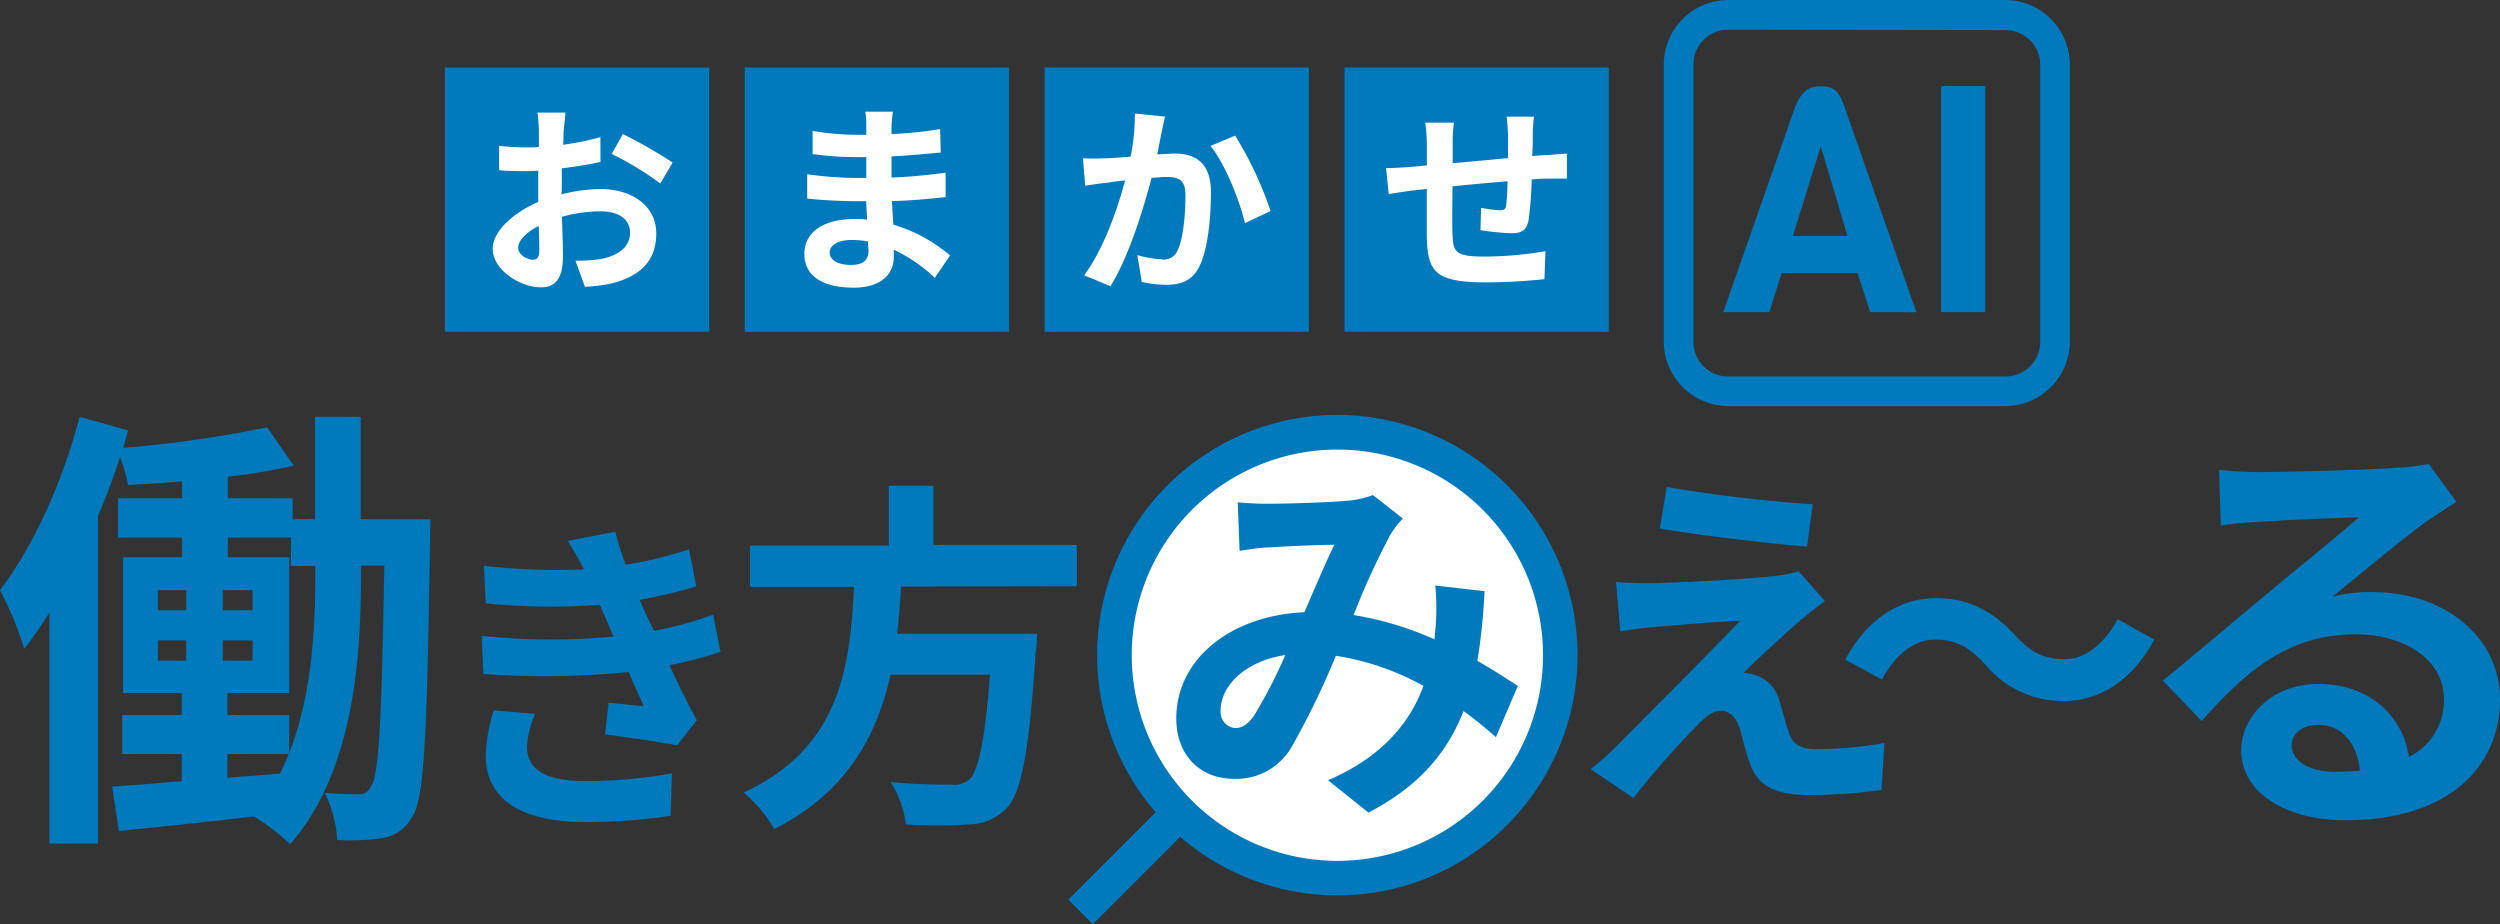<svg xmlns="http://www.w3.org/2000/svg" width="308.79" height="114.13"><rect width="100%" height="100%" fill="#333333" stroke="none"/><defs><style>.cls-1{fill:#fff}.cls-2{fill:#0079bd}</style></defs><g id="レイヤー_2" data-name="レイヤー 2"><g id="レイヤー_1-2" data-name="レイヤー 1"><circle class="cls-1" cx="165.16" cy="80.93" r="27.53"/><path class="cls-2" d="M53.18 64.14s-.06 2-.06 2.76c-.4 23.51-.62 31.71-2.26 34.08a5 5 0 01-3.67 2.54 26.57 26.57 0 01-5.54.23 15.44 15.44 0 00-1.53-5.82 39.67 39.67 0 004.07.17 1.54 1.54 0 001.64-1c1-1.47 1.3-8.14 1.64-27.24h-2.88V71c0 10.68-1 24.41-8.76 33.28a26.08 26.08 0 00-4.47-3.44c-6 .73-11.92 1.3-16.67 1.81l-.84-5.49c2.43-.16 5.36-.39 8.59-.67v-3.36h-7.35v-4.81h7.35v-2.71H15.2V68.83h7.29V66.4h-7.91v-4.86h7.91v-2.1c-2.26.23-4.52.34-6.67.46a19.49 19.49 0 00-1-3.45c-.79 2.43-1.7 4.92-2.72 7.29v40.46h-6V75.66A47.23 47.23 0 013 80.13a43.47 43.47 0 00-3-7.24c4.07-5.31 7.74-13.33 9.83-21.41l6 1.69c-.22.68-.39 1.41-.62 2.15A147.82 147.82 0 0033 52.78l3.28 4.74a75.38 75.38 0 01-8.14 1.36v2.66h8v2.6h2.77V51.48h5.65v12.66zM19.5 75.38H23v-2.49h-3.5zm0 6.22H23v-2.49h-3.5zm11.69-6.22v-2.49h-3.67v2.49zm0 6.22v-2.49h-3.67v2.49zm7.75-11.7h-3v-3.5h-7.8v2.43h7.58v16.78h-7.63v2.71h7.63V93c2.82-7.12 3.22-15.42 3.22-22zM28.09 96.06l6.5-.5c.39-.8.73-1.59 1.07-2.43h-7.57zM89 80.51a47 47 0 01-6.31 1.65c1 2.19 2.18 4.58 3.38 6.8l-2.43 3.1c-2.27-.42-6.19-1-8.91-1.36l.45-3.92c1.61.2 3.22.33 4.33.45L77.64 83a102.75 102.75 0 01-17.94.24l-.2-4.7a83 83 0 0016.28.09l-.7-1.63-1-2.31A80.47 80.47 0 0160 74.53l-.24-4.66a76.93 76.93 0 0012.36.46 36.81 36.81 0 00-2-3.51L76 65.67a34.07 34.07 0 001.28 4.08 48.46 48.46 0 007.83-1.9l.89 4.58a58.28 58.28 0 01-7 1.65l.78 1.77 1 2.06a42.35 42.35 0 007.3-2zm-22.91 7.67a12.27 12.27 0 00-1 4c0 2.56 1.82 4.29 7.14 4.29A59.19 59.19 0 0083 95.52l-.17 5.24a72.41 72.41 0 01-10.51.78c-7.63 0-12.33-2.6-12.33-8.25a21.3 21.3 0 011-5.56zm45.22-15.73c-.14 1.93-.27 3.9-.5 5.83h17.29a20.19 20.19 0 01-.18 2.32c-.8 12.19-1.74 17.2-3.53 19.17a6.58 6.58 0 01-4.84 2.06 60.13 60.13 0 01-7.66 0 12.52 12.52 0 00-1.89-5.24 75.07 75.07 0 007.52.32 2.87 2.87 0 002.15-.58c1.17-1 2-4.89 2.6-13H110c-1.7 7.57-5.42 14.56-14.37 19.08a17.08 17.08 0 00-3.77-4.52c12.1-5.6 13.13-15.81 13.62-25.4H92.63v-5.1h17.15V60h5.51v7.31H133v5.1z"/><path class="cls-1" d="M184.77 68.05a7.72 7.72 0 11-7.72-7.72 7.73 7.73 0 017.72 7.72z"/><path class="cls-2" d="M184.77 91.05c-1.22-1.07-2.57-2.2-4-3.22-2.06 5.24-5.56 9.31-11.74 12.54l-5-4c7-3 10.25-7.44 11.79-11.65A32.41 32.41 0 00165 81a97.48 97.48 0 01-5.39 11.13 7.9 7.9 0 01-7.2 4.07c-4.07 0-7.12-2.8-7.12-7.48 0-7.16 6.51-12.68 15.82-13.1 1.31-3 2.62-6.13 3.7-8.33-1.83 0-5.8.18-7.91.32-1 0-2.62.24-3.79.43l-.23-6a37.27 37.27 0 003.83.18c2.62 0 7.58-.18 9.74-.37a12 12 0 003.13-.7l3.7 2.9a11 11 0 00-1.55 2 91.81 91.81 0 00-4.54 9.92 40.43 40.43 0 0110 3c.05-.56.09-1.08.14-1.59a30.19 30.19 0 00-.05-5.06l6.09.7a76.36 76.36 0 01-.89 8.61c1.92 1.08 3.6 2.2 5 3.09zm-26-10.15c-5.15.8-8 3.93-8 6.83a2 2 0 001.73 2.2c.94 0 1.59-.42 2.43-1.59a61.4 61.4 0 003.83-7.44zm63.8-4.45c-2 1.75-6.17 5.55-7.19 6.66a4.68 4.68 0 011.65.36 4.29 4.29 0 012.72 3c.41 1.2.81 2.9 1.21 4 .4 1.38 1.39 2.05 3.13 2.05a45.62 45.62 0 008.67-.76l-.36 5.81a64.3 64.3 0 01-8.67.63c-4.2 0-6.48-.9-7.55-3.8-.49-1.3-1-3.35-1.3-4.47-.53-1.56-1.47-2.14-2.36-2.14s-1.84.71-2.86 1.78a108.49 108.49 0 00-7.91 9L196.47 95a35.25 35.25 0 003.09-2.73c2.28-2.32 11.3-11.31 15.37-15.6-3.13.14-8.4.59-11 .81-1.52.13-2.86.36-3.8.53l-.53-6.12c1 .09 2.63.14 4.24.14 2.1 0 12.16-.45 15.82-.94a14 14 0 002.5-.54l3.26 3.71c-1.11.74-2.05 1.57-2.85 2.19zm1.34-14.16l-.71 5.23c-4.65-.4-12.92-1.34-18.19-2.24l.85-5.14a176.93 176.93 0 0018.05 2.15z"/><path class="cls-2" d="M245.15 82c-1.78-1.85-3.26-3-6.15-3-2.63 0-5 2-6.55 4.94l-4.54-2.47c2.77-5.11 6.81-7.59 11.22-7.59 3.91 0 6.92 1.49 9.73 4.54 1.77 1.9 3.29 3 6.14 3 2.64 0 5-2 6.56-4.95l4.53 2.53c-2.76 5.12-6.8 7.59-11.21 7.59a12.44 12.44 0 01-9.73-4.59zm58.26-20q-1.92 1.2-3.68 2.4c-2.82 2-8.36 6.66-11.66 9.32a17.68 17.68 0 014.95-.59c9 0 15.77 5.6 15.77 13.26 0 8.31-6.34 14.92-19.07 14.92-7.35 0-12.89-3.36-12.89-8.63 0-4.26 3.89-8.2 9.48-8.2 6.5 0 10.44 4 11.24 9a7.71 7.71 0 004.31-7.19c0-4.74-4.79-7.94-10.92-7.94-8.09 0-13.37 4.32-19 10.71l-4.8-5c3.73-3 10.07-8.41 13.21-11 2.93-2.45 8.42-6.87 11-9.16-2.72.05-10 .37-12.73.59a35 35 0 00-4.32.42l-.21-6.87c1.49.16 3.3.27 4.8.27 2.77 0 14.06-.27 17-.53a25.24 25.24 0 004.11-.48zm-11.93 33.17c-.32-3.41-2.29-5.64-5.17-5.64-2 0-3.25 1.17-3.25 2.5 0 2 2.24 3.3 5.33 3.3a27.12 27.12 0 003.09-.16zm-126.32 15.42a29.67 29.67 0 1121-8.69 29.47 29.47 0 01-21 8.69zm0-55.06a25.4 25.4 0 1018 43.35 25.4 25.4 0 00-18-43.35z"/><path class="cls-2" transform="rotate(-45 139.588 106.51)" d="M130.93 104.37h17.29v4.28h-17.29z"/><path class="cls-2" d="M231 38.55l-1.56-4.82h-9.37l-1.53 4.82h-5.69L221.8 13c.82-1.88 1.76-2.35 3.1-2.35s2.15.35 2.86 2.35l8.94 25.56zm-6.1-20.47l-3.45 11.06h6.74zm14.86 20.47V10.64h5.45v27.91zM54.96 8.34H87.6v32.64H54.96z"/><path class="cls-1" d="M69.36 24a20.43 20.43 0 014.81-.65c3.85 0 6.89 2.05 6.89 5.49 0 3-1.55 5.18-5.52 6.17a19.68 19.68 0 01-3.29.41l-1.17-3.22a19.42 19.42 0 003.09-.2c2-.36 3.65-1.4 3.65-3.22s-1.52-2.68-3.7-2.68a17.87 17.87 0 00-4.71.68c.06 2 .13 3.92.13 4.79 0 3.11-1.14 3.92-2.76 3.92-2.45 0-5.92-2.1-5.92-4.76 0-2.2 2.56-4.45 5.62-5.79v-3.85c-.48 0-.93.05-1.34.05-1.14 0-2.4 0-3.49-.13v-3a28.87 28.87 0 003.47.2c.45 0 .93 0 1.44-.05v-2.05a21.37 21.37 0 00-.17-2.2h3.44c0 .45-.15 1.54-.2 2.17s0 1.17-.08 1.8a34.62 34.62 0 004.61-.94l.01 3.06c-1.42.33-3.14.58-4.78.79v2.25zm-2.75 7c0-.63 0-1.77-.08-3.09-1.53.78-2.53 1.81-2.53 2.7s1.17 1.47 1.83 1.47c.42 0 .78-.23.78-1.08zm10.32-14.44a57.72 57.72 0 016.15 3.52l-1.52 2.58a38.64 38.64 0 00-6-3.64z"/><path class="cls-2" d="M91.99 8.34h32.64v32.64H91.99z"/><path class="cls-1" d="M115.46 34.32a18.82 18.82 0 00-5.06-3.47v.89c0 2.15-1.62 3.79-4.93 3.79-4 0-6.12-1.52-6.12-4.17s2.32-4.31 6.2-4.31c.53 0 1 0 1.54.08 0-.76-.08-1.54-.1-2.28h-1.29c-1.47 0-4.36-.12-6-.33v-3a45.22 45.22 0 006 .46h1.3v-2.57h-1.19a41.23 41.23 0 01-5.44-.38v-2.86a32.53 32.53 0 005.44.48H107v-1.14a10.16 10.16 0 00-.12-1.72h3.41a17.18 17.18 0 00-.17 1.77v1a50.8 50.8 0 006-.61l.08 2.89c-1.65.15-3.67.35-6.08.48v2.61c2.53-.1 4.63-.33 6.68-.59v3c-2.25.25-4.2.43-6.63.5.05.94.1 1.95.18 2.91a19.38 19.38 0 017 3.8zm-8.25-4.51a13.61 13.61 0 00-2-.17c-1.77 0-2.73.68-2.73 1.54s.88 1.54 2.6 1.54c1.35 0 2.2-.4 2.2-1.85-.05-.27-.05-.63-.07-1.06z"/><path class="cls-2" d="M129.03 8.34h32.64v32.64h-32.64z"/><path class="cls-1" d="M143.9 14.4c-.15.66-.32 1.44-.45 2.08s-.33 1.67-.51 2.58c.84 0 1.6-.1 2.1-.1 2.66 0 4.53 1.19 4.53 4.78 0 3-.35 7-1.41 9.13-.84 1.75-2.23 2.31-4.13 2.31a13.6 13.6 0 01-3-.36l-.55-3.31a14.25 14.25 0 003.06.53 1.81 1.81 0 001.88-1.04c.71-1.39 1-4.38 1-6.86 0-2-.86-2.28-2.45-2.28-.41 0-1 .06-1.73.11-1 3.79-2.78 9.69-5.08 13.38L133.91 34c2.45-3.29 4.15-8.3 5.06-11.72-.89.1-1.67.2-2.15.28-.71.07-2 .25-2.78.38l-.28-3.39a26 26 0 002.65 0c.79 0 2-.1 3.24-.2a27 27 0 00.53-5.32zm8.66 2.35a45.38 45.38 0 014.38 9.32l-3.17 1.49c-.65-2.78-2.45-7.31-4.25-9.54z"/><path class="cls-2" d="M166.07 8.34h32.64v32.64h-32.64z"/><path class="cls-1" d="M189.47 14.41a19 19 0 00-.15 2.15c0 1 0 1.88-.08 2.71.68-.05 1.32-.1 1.9-.12l2.4-.18v3.09h-2.43c-.53 0-1.19.05-1.92.1a45.27 45.27 0 01-.38 5c-.25 1.32-.88 1.65-2.18 1.65a32.31 32.31 0 01-3.77-.38l.08-2.76a15.81 15.81 0 002.3.3c.51 0 .71-.1.79-.58a27.47 27.47 0 00.17-3c-2.2.18-4.65.4-6.8.63 0 2.31-.05 4.61 0 5.67.07 2.46.27 3 4 3a46.06 46.06 0 007.49-.66l-.13 3.45a71.4 71.4 0 01-7.14.4c-6.5 0-7.28-1.37-7.39-5.69v-5.85l-1.7.18c-.78.1-2.35.35-3 .45l-.33-3.21c.71 0 1.88-.05 3.14-.15l1.9-.18v-2.5a19.73 19.73 0 00-.2-2.78h3.54a19.93 19.93 0 00-.15 2.6v2.41l6.83-.63v-2.84a21.09 21.09 0 00-.17-2.28z"/><path class="cls-2" d="M247.72 50.16h-34.28a8 8 0 01-7.94-7.94V8a8 8 0 017.94-8h34.28a8 8 0 017.94 8v34.22a8 8 0 01-7.94 7.94zM213.44 3.67A4.28 4.28 0 00209.17 8v34.22a4.28 4.28 0 004.27 4.28h34.28a4.28 4.28 0 004.28-4.28V8a4.28 4.28 0 00-4.28-4.28z"/></g></g></svg>
